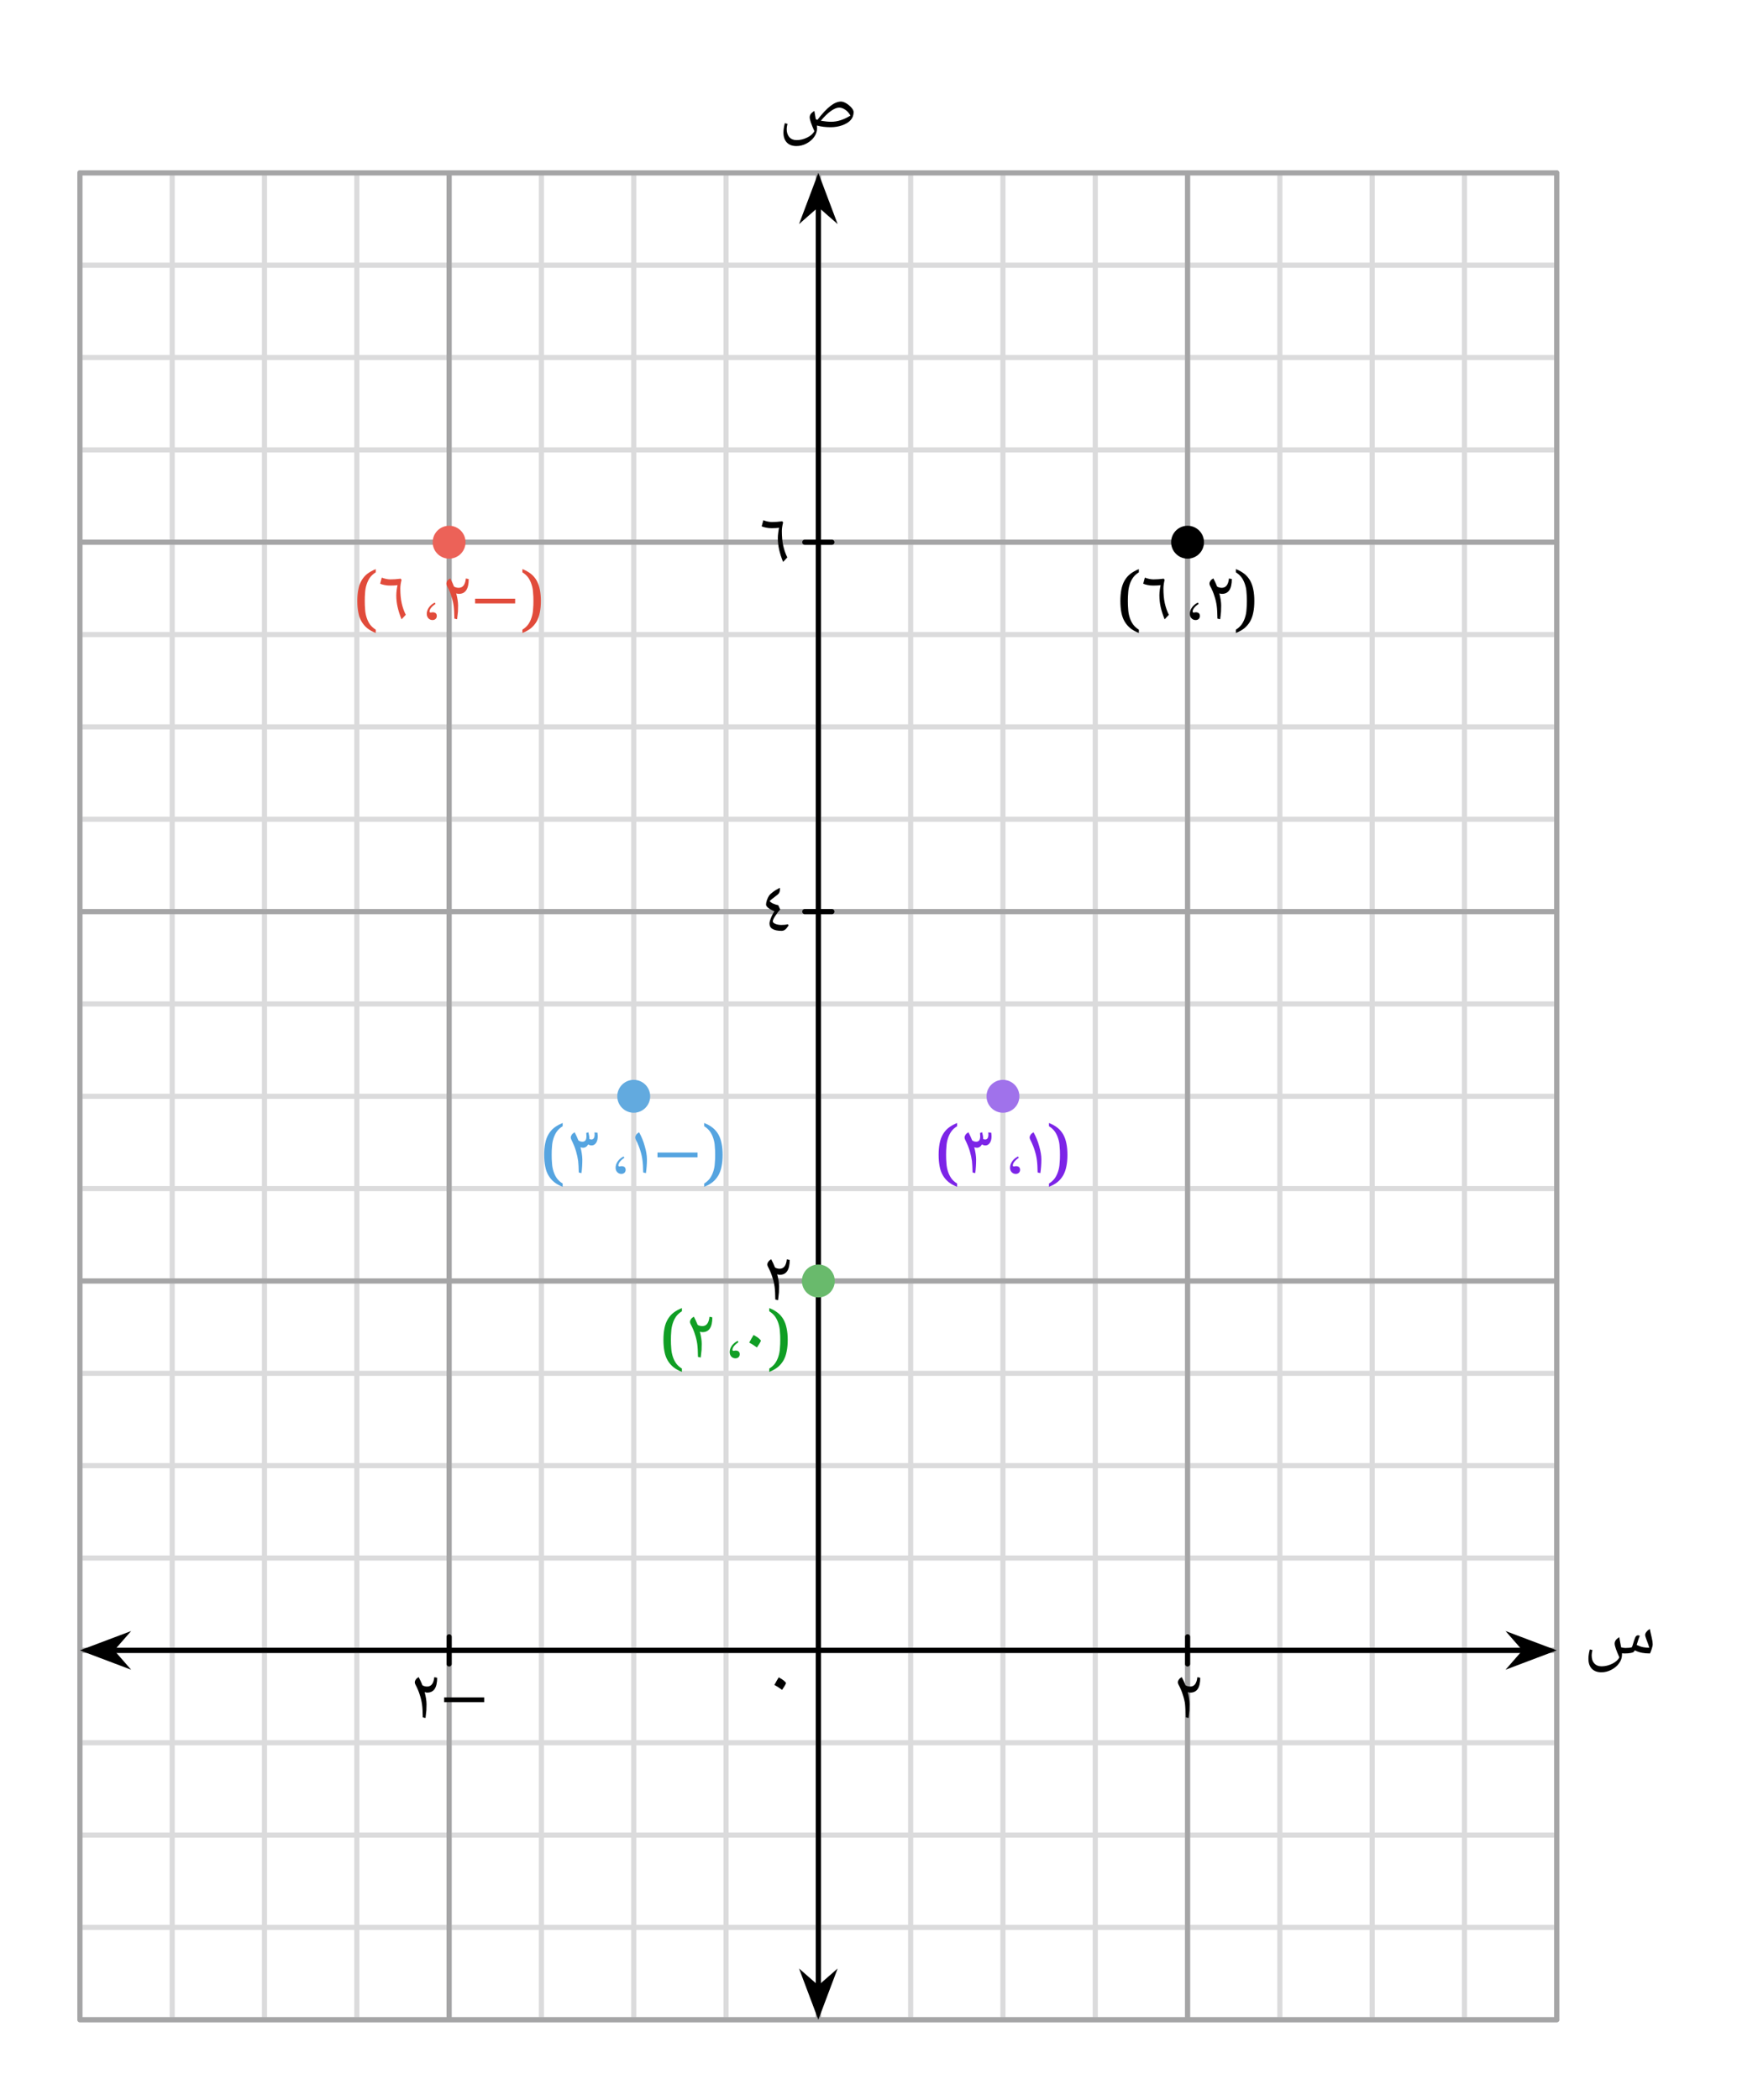 <svg width="363.693" height="434.187" viewBox="0 0 272.77 325.64" class="displayed_equation" xmlns="http://www.w3.org/2000/svg">
  <path d="M 123.984 123.978 L 2415.508 123.978 M 123.984 267.181 L 2415.508 267.181 M 123.984 410.423 L 2415.508 410.423 M 123.984 553.627 L 2415.508 553.627 M 123.984 696.869 L 2415.508 696.869 M 123.984 840.072 L 2415.508 840.072 M 123.984 983.314 L 2415.508 983.314 M 123.984 1126.517 L 2415.508 1126.517 M 123.984 1269.759 L 2415.508 1269.759 M 123.984 1412.963 L 2415.508 1412.963 M 123.984 1556.166 L 2415.508 1556.166 M 123.984 1699.408 L 2415.508 1699.408 M 123.984 1842.611 L 2415.508 1842.611 M 123.984 1985.853 L 2415.508 1985.853 M 123.984 2129.056 L 2415.508 2129.056 M 123.984 2272.298 L 2415.508 2272.298 M 123.984 2415.502 L 2415.508 2415.502 M 123.984 2558.705 L 2415.508 2558.705 M 123.984 2701.947 L 2415.508 2701.947 M 123.984 2845.15 L 2415.508 2845.15 M 123.984 2988.392 L 2415.508 2988.392 M 123.984 123.978 L 123.984 2988.392 M 267.188 123.978 L 267.188 2988.392 M 410.391 123.978 L 410.391 2988.392 M 553.633 123.978 L 553.633 2988.392 M 696.836 123.978 L 696.836 2988.392 M 840.078 123.978 L 840.078 2988.392 M 983.281 123.978 L 983.281 2988.392 M 1126.523 123.978 L 1126.523 2988.392 M 1269.727 123.978 L 1269.727 2988.392 M 1412.969 123.978 L 1412.969 2988.392 M 1556.172 123.978 L 1556.172 2988.392 M 1699.375 123.978 L 1699.375 2988.392 M 1842.617 123.978 L 1842.617 2988.392 M 1985.82 123.978 L 1985.82 2988.392 M 2129.062 123.978 L 2129.062 2988.392 M 2272.266 123.978 L 2272.266 2988.392 M 2415.508 123.978 L 2415.508 2988.392" transform="matrix(.1 0 0 -.1 0 325.64)" fill="none" stroke-width="7.97" stroke-linecap="round" stroke-linejoin="round" stroke="#dbdbdc" stroke-miterlimit="10" />
  <path d="M 123.984 123.978 L 2415.508 123.978 M 123.984 696.869 L 2415.508 696.869 M 123.984 1269.759 L 2415.508 1269.759 M 123.984 1842.611 L 2415.508 1842.611 M 123.984 2415.502 L 2415.508 2415.502 M 123.984 2988.275 L 2415.508 2988.275 M 123.984 123.978 L 123.984 2988.392 M 696.836 123.978 L 696.836 2988.392 M 1269.727 123.978 L 1269.727 2988.392 M 1842.617 123.978 L 1842.617 2988.392 M 2415.391 123.978 L 2415.391 2988.392" transform="matrix(.1 0 0 -.1 0 325.64)" fill="none" stroke-width="7.97" stroke-linecap="round" stroke-linejoin="round" stroke="#a5a5a6" stroke-miterlimit="10" />
  <path d="M 173.945 696.869 L 2365.508 696.869" transform="matrix(.1 0 0 -.1 0 325.64)" fill="none" stroke-width="7.97" stroke-linecap="round" stroke-linejoin="round" stroke="#000" stroke-miterlimit="10" />
  <path d="M 13.531 255.953 L 19 258.02 L 17.195 255.953 L 19 253.891" />
  <path d="M 135.312 696.869 L 190 676.205 L 171.953 696.869 L 190 717.494 Z M 135.312 696.869" transform="matrix(.1 0 0 -.1 0 325.64)" fill="none" stroke-width="7.97" stroke-linecap="round" stroke="#000" stroke-miterlimit="10" />
  <path d="M 240.414 255.953 L 234.945 253.891 L 236.75 255.953 L 234.945 258.02" />
  <path d="M 2404.141 696.869 L 2349.453 717.494 L 2367.5 696.869 L 2349.453 676.205 Z M 2404.141 696.869" transform="matrix(.1 0 0 -.1 0 325.64)" fill="none" stroke-width="7.97" stroke-linecap="round" stroke="#000" stroke-miterlimit="10" />
  <path d="M 252.07 256.434 C 252.438 256.434 252.762 256.41 253.039 256.355 C 253.32 256.297 253.488 256.23 253.543 256.129 L 253.645 255.953 C 254.047 256.141 254.426 256.266 254.77 256.332 C 255.117 256.398 255.527 256.434 256.008 256.434 C 256.109 256.219 256.211 255.973 256.297 255.672 C 256.387 255.383 256.434 255.184 256.434 255.059 C 256.434 254.891 256.41 254.703 256.387 254.512 C 256.344 254.324 256.309 254.121 256.266 253.91 C 256.219 253.711 256.176 253.496 256.121 253.285 C 256.062 253.074 256.031 252.852 255.996 252.637 C 255.773 252.762 255.594 252.906 255.465 253.086 C 255.328 253.242 255.262 253.41 255.262 253.574 C 255.262 253.699 255.34 253.945 255.484 254.332 C 255.684 254.836 255.828 255.25 255.906 255.551 C 255.562 255.551 255.25 255.516 254.938 255.461 C 254.648 255.406 254.312 255.281 253.945 255.113 C 254.156 254.391 254.324 253.91 254.426 253.699 C 254.348 253.645 254.258 253.621 254.156 253.621 C 254.078 253.621 254 253.645 253.934 253.688 C 253.855 253.723 253.789 253.82 253.711 253.977 C 253.633 254.145 253.508 254.535 253.32 255.148 C 253.273 255.293 253.23 255.406 253.188 255.473 C 252.953 255.551 252.617 255.582 252.203 255.582 C 251.98 255.582 251.758 255.551 251.535 255.484 L 251.379 254.66 C 251.324 254.426 251.289 254.168 251.258 253.91 C 250.988 254.066 250.797 254.223 250.699 254.379 C 250.586 254.535 250.531 254.715 250.531 254.902 C 250.531 255.262 250.777 255.973 251.258 257.035 C 251.066 257.426 250.699 257.758 250.152 258.027 C 249.605 258.293 249.047 258.43 248.5 258.43 C 248.02 258.43 247.641 258.273 247.371 257.973 C 247.094 257.668 246.961 257.246 246.961 256.699 C 246.961 256.5 247.004 256.23 247.082 255.906 L 246.672 255.809 C 246.582 256.176 246.523 256.453 246.504 256.656 C 246.469 256.832 246.461 257.043 246.461 257.258 C 246.461 257.926 246.637 258.441 246.992 258.809 C 247.352 259.176 247.844 259.355 248.477 259.355 C 249.016 259.355 249.539 259.223 250.039 258.953 C 250.543 258.684 250.945 258.352 251.234 257.926 C 251.523 257.527 251.668 257.078 251.668 256.621 L 251.668 256.41 L 252.07 256.434" />
  <path d="M 1269.727 173.978 L 1269.727 2938.392" transform="matrix(.1 0 0 -.1 0 325.64)" fill="none" stroke-width="7.97" stroke-linecap="round" stroke-linejoin="round" stroke="#000" stroke-miterlimit="10" />
  <path d="M 126.973 312.105 L 129.035 306.637 L 126.973 308.441 L 124.91 306.637" />
  <path d="M 1269.727 135.345 L 1290.352 190.033 L 1269.727 171.986 L 1249.102 190.033 Z M 1269.727 135.345" transform="matrix(.1 0 0 -.1 0 325.64)" fill="none" stroke-width="7.97" stroke-linecap="round" stroke="#000" stroke-miterlimit="10" />
  <path d="M 126.973 27.938 L 124.91 33.406 L 126.973 31.602 L 129.035 33.406" />
  <path d="M 1269.727 2977.025 L 1249.102 2922.338 L 1269.727 2940.384 L 1290.352 2922.338 Z M 1269.727 2977.025" transform="matrix(.1 0 0 -.1 0 325.64)" fill="none" stroke-width="7.97" stroke-linecap="round" stroke="#000" stroke-miterlimit="10" />
  <path d="M 123.578 22.652 C 124.113 22.652 124.637 22.52 125.141 22.254 C 125.641 21.984 126.043 21.641 126.332 21.227 C 126.621 20.812 126.77 20.379 126.77 19.922 C 126.77 19.777 126.758 19.621 126.746 19.465 C 127.406 19.645 128.117 19.73 128.867 19.73 C 129.512 19.73 130.129 19.633 130.707 19.422 C 131.289 19.207 131.734 18.93 132.023 18.582 C 132.312 18.238 132.445 17.836 132.445 17.379 C 132.445 17.188 132.336 16.953 132.113 16.699 C 131.891 16.441 131.621 16.219 131.309 16.027 C 130.996 15.84 130.719 15.75 130.484 15.75 C 129.992 15.75 129.445 15.973 128.855 16.43 C 128.266 16.887 127.582 17.602 126.836 18.582 L 126.781 18.57 L 126.578 18.492 C 126.457 17.855 126.391 17.422 126.355 17.211 C 126.09 17.367 125.91 17.523 125.797 17.68 C 125.688 17.836 125.633 18.012 125.633 18.203 C 125.633 18.559 125.879 19.273 126.355 20.336 C 126.164 20.723 125.797 21.059 125.254 21.328 C 124.703 21.594 124.148 21.73 123.602 21.73 C 123.121 21.73 122.742 21.574 122.473 21.27 C 122.207 20.969 122.062 20.547 122.062 20 C 122.062 19.801 122.105 19.531 122.184 19.207 L 121.77 19.105 C 121.68 19.477 121.625 19.766 121.602 19.957 C 121.582 20.145 121.559 20.344 121.559 20.559 C 121.559 21.227 121.738 21.738 122.094 22.109 C 122.453 22.477 122.941 22.652 123.578 22.652 Z M 128.969 18.883 C 128.508 18.883 127.973 18.828 127.359 18.727 C 127.883 18.094 128.398 17.59 128.898 17.23 C 129.402 16.875 129.836 16.688 130.203 16.688 C 130.508 16.688 130.82 16.797 131.141 17.012 C 131.465 17.223 131.734 17.535 131.957 17.926 C 130.93 18.559 129.938 18.883 128.969 18.883" />
  <path d="M 696.875 675.814 L 696.875 717.884" transform="matrix(.1 0 0 -.1 0 325.64)" fill="none" stroke-width="7.97" stroke-linecap="round" stroke-linejoin="round" stroke="#000" stroke-miterlimit="10" />
  <path d="M68.914 263.984L75.129 263.984 75.129 263.25 68.914 263.25zM64.359 260.918C64.359 261.02 64.391 261.117 64.449 261.242 64.738 261.789 64.973 262.324 65.129 262.848 65.309 263.371 65.418 263.875 65.484 264.363 65.555 264.855 65.586 265.512 65.598 266.34L66.023 266.441C66.086 265.938 66.133 265.535 66.156 265.258 66.164 264.98 66.18 264.656 66.18 264.309 66.18 263.785 66.078 263.148 65.887 262.426 66.023 262.48 66.156 262.504 66.277 262.504 67.316 262.512 67.828 261.742 67.828 260.203L67.383 260.113C67.281 261.086 66.914 261.566 66.266 261.566 66.121 261.566 65.988 261.543 65.867 261.508 65.73 261.477 65.621 261.418 65.543 261.363 65.375 260.93 65.184 260.516 64.961 260.102 64.773 260.203 64.617 260.324 64.516 260.48 64.414 260.617 64.359 260.773 64.359 260.918" />
  <path d="M 1842.617 675.814 L 1842.617 717.884" transform="matrix(.1 0 0 -.1 0 325.64)" fill="none" stroke-width="7.97" stroke-linecap="round" stroke-linejoin="round" stroke="#000" stroke-miterlimit="10" />
  <path d="M 182.758 260.918 C 182.758 261.02 182.793 261.117 182.848 261.242 C 183.141 261.789 183.371 262.324 183.527 262.848 C 183.707 263.371 183.82 263.875 183.887 264.363 C 183.953 264.855 183.984 265.512 183.996 266.34 L 184.422 266.441 C 184.488 265.938 184.531 265.535 184.555 265.258 C 184.566 264.98 184.578 264.656 184.578 264.309 C 184.578 263.785 184.477 263.148 184.289 262.426 C 184.422 262.48 184.555 262.504 184.68 262.504 C 185.715 262.512 186.227 261.742 186.227 260.203 L 185.781 260.113 C 185.68 261.086 185.312 261.566 184.668 261.566 C 184.523 261.566 184.387 261.543 184.266 261.508 C 184.133 261.477 184.02 261.418 183.941 261.363 C 183.773 260.93 183.586 260.516 183.359 260.102 C 183.172 260.203 183.016 260.324 182.914 260.48 C 182.812 260.617 182.758 260.773 182.758 260.918" />
  <path d="M 1248.711 1269.72 L 1290.742 1269.72" transform="matrix(.1 0 0 -.1 0 325.64)" fill="none" stroke-width="7.97" stroke-linecap="round" stroke-linejoin="round" stroke="#000" stroke-miterlimit="10" />
  <path d="M 119.059 196.117 C 119.059 196.219 119.094 196.316 119.148 196.441 C 119.438 196.988 119.672 197.523 119.828 198.047 C 120.008 198.57 120.117 199.074 120.188 199.566 C 120.254 200.055 120.285 200.715 120.297 201.539 L 120.723 201.641 C 120.789 201.137 120.832 200.738 120.855 200.457 C 120.867 200.18 120.879 199.855 120.879 199.508 C 120.879 198.984 120.777 198.348 120.59 197.625 C 120.723 197.68 120.855 197.703 120.977 197.703 C 122.016 197.715 122.527 196.941 122.527 195.402 L 122.082 195.316 C 121.98 196.285 121.613 196.766 120.969 196.766 C 120.82 196.766 120.688 196.742 120.566 196.711 C 120.43 196.676 120.32 196.621 120.242 196.562 C 120.074 196.129 119.883 195.719 119.66 195.301 C 119.473 195.402 119.316 195.527 119.215 195.684 C 119.113 195.816 119.059 195.973 119.059 196.117" />
  <path d="M 1248.711 1842.611 L 1290.742 1842.611" transform="matrix(.1 0 0 -.1 0 325.64)" fill="none" stroke-width="7.97" stroke-linecap="round" stroke-linejoin="round" stroke="#000" stroke-miterlimit="10" />
  <path d="M 118.859 140.301 C 118.859 140.457 118.98 140.625 119.215 140.816 C 119.461 141.004 119.773 141.172 120.164 141.328 C 119.941 141.66 119.754 142.008 119.617 142.375 C 119.461 142.746 119.395 143.023 119.395 143.234 C 119.395 143.605 119.551 143.895 119.871 144.074 C 120.195 144.273 120.656 144.363 121.27 144.363 C 121.438 144.363 121.582 144.328 121.691 144.262 C 121.805 144.195 121.906 144.117 121.984 144.027 C 122.062 143.926 122.141 143.84 122.195 143.75 C 122.25 143.66 122.305 143.594 122.359 143.535 L 122.25 143.336 C 121.961 143.414 121.625 143.449 121.246 143.449 C 120.879 143.449 120.566 143.391 120.309 143.281 C 120.039 143.168 119.906 143.035 119.906 142.879 C 119.906 142.711 120.039 142.422 120.309 142.02 C 120.578 141.617 120.82 141.297 121.055 141.051 L 120.754 140.391 C 120.453 140.324 120.188 140.246 119.977 140.145 C 119.762 140.055 119.57 139.922 119.406 139.742 C 119.594 139.574 119.906 139.32 120.352 138.984 L 120.688 138.719 C 120.789 138.637 120.879 138.516 120.934 138.383 C 120.988 138.227 121.023 138.082 121.023 137.926 C 121.023 137.836 121.012 137.758 120.988 137.691 C 120.543 137.926 120.188 138.137 119.93 138.34 C 119.664 138.527 119.461 138.719 119.328 138.906 C 119.203 139.098 119.094 139.32 118.992 139.598 C 118.902 139.879 118.859 140.113 118.859 140.301" />
  <path d="M 1248.711 2415.463 L 1290.742 2415.463" transform="matrix(.1 0 0 -.1 0 325.64)" fill="none" stroke-width="7.97" stroke-linecap="round" stroke-linejoin="round" stroke="#000" stroke-miterlimit="10" />
  <path d="M121.504 87.152L122.16 86.449C121.883 85.902 121.672 85.289 121.527 84.641 121.383 83.98 121.312 83.223 121.312 82.355 121.312 81.973 121.383 81.527 121.504 81.027L121.371 80.848C120.777 80.926 120.242 80.961 119.742 80.961 119.328 80.949 118.891 80.859 118.438 80.68L118.18 81.629C118.359 81.707 118.594 81.785 118.859 81.828 119.148 81.895 119.438 81.918 119.742 81.918 120.199 81.918 120.578 81.895 120.879 81.852 120.844 81.965 120.812 82.199 120.758 82.543 120.711 82.891 120.688 83.191 120.688 83.426 120.688 84.051 120.758 84.652 120.891 85.242 121.023 85.836 121.227 86.473 121.504 87.152M120.148 261.309C120.551 261.531 120.953 261.789 121.344 262.078 121.754 261.488 121.953 261.129 121.953 261.027 121.953 260.973 121.867 260.863 121.699 260.715 121.531 260.559 121.242 260.371 120.828 260.137 120.707 260.324 120.594 260.516 120.484 260.715 120.395 260.906 120.27 261.105 120.148 261.309" />
  <path d="M 72.234 84.09 C 72.234 82.68 71.094 81.539 69.684 81.539 C 68.277 81.539 67.133 82.68 67.133 84.09 C 67.133 85.5 68.277 86.641 69.684 86.641 C 71.094 86.641 72.234 85.5 72.234 84.09 Z M 72.234 84.09" fill="#ec6258" />
  <path d="M82.766 93.203C82.766 93.648 82.754 94.086 82.707 94.52 82.688 94.957 82.609 95.355 82.484 95.746 82.363 96.137 82.195 96.496 81.973 96.816 81.738 97.141 81.438 97.422 81.055 97.652L81.055 98.168C81.57 97.969 82.004 97.723 82.375 97.434 82.742 97.133 83.031 96.785 83.266 96.383 83.488 95.992 83.656 95.523 83.758 95 83.867 94.477 83.922 93.871 83.922 93.203 83.922 92.535 83.867 91.941 83.758 91.418 83.656 90.895 83.488 90.438 83.266 90.035 83.031 89.633 82.742 89.285 82.375 88.996 82.004 88.707 81.57 88.461 81.055 88.262L81.055 88.762C81.438 88.996 81.738 89.277 81.973 89.598 82.195 89.922 82.363 90.281 82.484 90.672 82.609 91.051 82.688 91.453 82.707 91.887 82.754 92.324 82.766 92.758 82.766 93.203M73.715 93.586L79.93 93.586 79.93 92.848 73.715 92.848zM69.258 90.52C69.258 90.617 69.293 90.719 69.348 90.844 69.641 91.387 69.871 91.922 70.027 92.449 70.207 92.973 70.32 93.473 70.387 93.965 70.453 94.457 70.484 95.113 70.496 95.941L70.922 96.039C70.988 95.539 71.031 95.137 71.055 94.855 71.066 94.578 71.078 94.258 71.078 93.91 71.078 93.387 70.977 92.75 70.789 92.023 70.922 92.078 71.055 92.102 71.18 92.102 72.215 92.113 72.727 91.344 72.727 89.805L72.281 89.715C72.18 90.684 71.812 91.164 71.168 91.164 71.023 91.164 70.887 91.145 70.766 91.109 70.633 91.074 70.52 91.02 70.441 90.965 70.273 90.527 70.086 90.117 69.859 89.703 69.672 89.805 69.516 89.926 69.414 90.082 69.312 90.219 69.258 90.371 69.258 90.52M67.461 93.453C66.695 93.82 66.215 94.523 66.215 95.191 66.215 95.773 66.605 96.164 67.105 96.164 67.508 96.164 67.773 95.906 67.773 95.527 67.773 95.148 67.539 94.957 67.129 94.957 67.008 94.957 66.895 95.004 66.805 95.004 66.715 95.004 66.648 94.934 66.648 94.855 66.648 94.488 66.961 94.074 67.574 93.664L67.461 93.453M62.305 96.051L62.961 95.348C62.684 94.801 62.469 94.188 62.328 93.543 62.18 92.883 62.113 92.125 62.113 91.254 62.113 90.875 62.18 90.43 62.305 89.926L62.172 89.746C61.578 89.824 61.043 89.859 60.539 89.859 60.129 89.848 59.691 89.758 59.234 89.582L58.98 90.527C59.156 90.605 59.391 90.684 59.66 90.73 59.949 90.797 60.238 90.816 60.539 90.816 61 90.816 61.379 90.797 61.68 90.754 61.645 90.863 61.613 91.098 61.555 91.441 61.512 91.789 61.488 92.09 61.488 92.324 61.488 92.949 61.555 93.551 61.691 94.145 61.824 94.734 62.023 95.371 62.305 96.051M56.598 93.203C56.598 92.758 56.609 92.324 56.652 91.887 56.676 91.453 56.754 91.051 56.875 90.672 57 90.281 57.164 89.922 57.387 89.598 57.621 89.277 57.922 88.996 58.305 88.762L58.305 88.262C57.789 88.473 57.355 88.719 56.984 88.996 56.617 89.285 56.328 89.633 56.094 90.035 55.859 90.438 55.691 90.895 55.594 91.418 55.492 91.941 55.438 92.535 55.438 93.203 55.438 93.871 55.492 94.477 55.594 95 55.691 95.523 55.859 95.992 56.094 96.383 56.328 96.785 56.617 97.133 56.984 97.434 57.355 97.723 57.789 97.969 58.305 98.168L58.305 97.652C57.922 97.422 57.621 97.141 57.387 96.816 57.164 96.496 57 96.137 56.875 95.746 56.754 95.355 56.676 94.957 56.652 94.52 56.609 94.086 56.598 93.648 56.598 93.203" fill="#e14b3b" />
  <path d="M186.812 84.09C186.812 82.68 185.672 81.539 184.262 81.539 182.852 81.539 181.711 82.68 181.711 84.09 181.711 85.5 182.852 86.641 184.262 86.641 185.672 86.641 186.812 85.5 186.812 84.09zM193.465 93.203C193.465 93.648 193.453 94.086 193.406 94.52 193.387 94.957 193.309 95.355 193.184 95.746 193.062 96.137 192.895 96.496 192.672 96.816 192.438 97.141 192.137 97.422 191.758 97.652L191.758 98.168C192.27 97.969 192.703 97.723 193.074 97.434 193.441 97.133 193.73 96.785 193.965 96.383 194.188 95.992 194.355 95.523 194.457 95 194.57 94.477 194.621 93.871 194.621 93.203 194.621 92.535 194.57 91.941 194.457 91.418 194.355 90.895 194.188 90.438 193.965 90.035 193.73 89.633 193.441 89.285 193.074 88.996 192.703 88.707 192.27 88.461 191.758 88.262L191.758 88.762C192.137 88.996 192.438 89.277 192.672 89.598 192.895 89.922 193.062 90.281 193.184 90.672 193.309 91.051 193.387 91.453 193.406 91.887 193.453 92.324 193.465 92.758 193.465 93.203M187.66 90.52C187.66 90.617 187.691 90.719 187.746 90.844 188.039 91.387 188.273 91.922 188.43 92.449 188.609 92.973 188.719 93.473 188.785 93.965 188.852 94.457 188.887 95.113 188.898 95.941L189.32 96.039C189.387 95.539 189.434 95.137 189.453 94.855 189.465 94.578 189.477 94.258 189.477 93.91 189.477 93.387 189.379 92.75 189.188 92.023 189.32 92.078 189.453 92.102 189.578 92.102 190.617 92.113 191.129 91.344 191.129 89.805L190.684 89.715C190.582 90.684 190.215 91.164 189.566 91.164 189.422 91.164 189.289 91.145 189.164 91.109 189.031 91.074 188.922 91.02 188.844 90.965 188.676 90.527 188.484 90.117 188.262 89.703 188.07 89.805 187.914 89.926 187.816 90.082 187.715 90.219 187.66 90.371 187.66 90.52M185.863 93.453C185.094 93.82 184.613 94.523 184.613 95.191 184.613 95.773 185.004 96.164 185.508 96.164 185.906 96.164 186.176 95.906 186.176 95.527 186.176 95.148 185.941 94.957 185.527 94.957 185.406 94.957 185.293 95.004 185.203 95.004 185.117 95.004 185.047 94.934 185.047 94.855 185.047 94.488 185.359 94.074 185.977 93.664L185.863 93.453M180.703 96.051L181.359 95.348C181.082 94.801 180.871 94.188 180.727 93.543 180.582 92.883 180.516 92.125 180.516 91.254 180.516 90.875 180.582 90.43 180.703 89.926L180.57 89.746C179.977 89.824 179.441 89.859 178.941 89.859 178.527 89.848 178.094 89.758 177.637 89.582L177.379 90.527C177.559 90.605 177.793 90.684 178.059 90.73 178.352 90.797 178.641 90.816 178.941 90.816 179.398 90.816 179.777 90.797 180.078 90.754 180.047 90.863 180.012 91.098 179.957 91.441 179.91 91.789 179.891 92.09 179.891 92.324 179.891 92.949 179.957 93.551 180.09 94.145 180.223 94.734 180.426 95.371 180.703 96.051M174.996 93.203C174.996 92.758 175.008 92.324 175.051 91.887 175.074 91.453 175.152 91.051 175.273 90.672 175.398 90.281 175.566 89.922 175.789 89.598 176.023 89.277 176.324 88.996 176.703 88.762L176.703 88.262C176.191 88.473 175.754 88.719 175.387 88.996 175.02 89.285 174.727 89.633 174.492 90.035 174.258 90.438 174.094 90.895 173.992 91.418 173.891 91.941 173.836 92.535 173.836 93.203 173.836 93.871 173.891 94.477 173.992 95 174.094 95.523 174.258 95.992 174.492 96.383 174.727 96.785 175.02 97.133 175.387 97.434 175.754 97.723 176.191 97.969 176.703 98.168L176.703 97.652C176.324 97.422 176.023 97.141 175.789 96.816 175.566 96.496 175.398 96.137 175.273 95.746 175.152 95.355 175.074 94.957 175.051 94.52 175.008 94.086 174.996 93.648 174.996 93.203" />
  <path d="M 158.168 170.023 C 158.168 168.613 157.027 167.473 155.617 167.473 C 154.207 167.473 153.066 168.613 153.066 170.023 C 153.066 171.43 154.207 172.574 155.617 172.574 C 157.027 172.574 158.168 171.43 158.168 170.023 Z M 158.168 170.023" fill="#a072eb" />
  <path d="M164.465 179.105C164.465 179.551 164.453 179.984 164.406 180.422 164.387 180.855 164.309 181.258 164.184 181.648 164.062 182.035 163.895 182.395 163.672 182.719 163.438 183.043 163.137 183.32 162.758 183.555L162.758 184.066C163.27 183.867 163.703 183.621 164.074 183.332 164.441 183.031 164.73 182.684 164.965 182.285 165.188 181.895 165.355 181.426 165.457 180.898 165.57 180.375 165.621 179.773 165.621 179.105 165.621 178.434 165.57 177.844 165.457 177.316 165.355 176.797 165.188 176.336 164.965 175.934 164.73 175.535 164.441 175.188 164.074 174.898 163.703 174.605 163.27 174.363 162.758 174.16L162.758 174.664C163.137 174.898 163.438 175.176 163.672 175.5 163.895 175.824 164.062 176.18 164.184 176.57 164.309 176.949 164.387 177.352 164.406 177.785 164.453 178.223 164.465 178.656 164.465 179.105M159.758 176.418C159.758 176.52 159.793 176.617 159.848 176.742 160.16 177.355 160.395 177.926 160.551 178.449 160.719 178.973 160.828 179.484 160.887 179.965 160.953 180.445 160.984 181.07 160.996 181.84L161.422 181.941C161.523 181.238 161.578 180.535 161.578 179.809 161.578 179.219 161.465 178.535 161.242 177.77 161.031 176.988 160.73 176.262 160.359 175.602 160.172 175.715 160.016 175.836 159.914 175.98 159.812 176.129 159.758 176.273 159.758 176.418M157.965 179.352C157.195 179.719 156.715 180.422 156.715 181.094 156.715 181.672 157.105 182.062 157.605 182.062 158.008 182.062 158.273 181.805 158.273 181.426 158.273 181.047 158.039 180.855 157.629 180.855 157.508 180.855 157.395 180.902 157.305 180.902 157.215 180.902 157.148 180.836 157.148 180.758 157.148 180.391 157.461 179.977 158.074 179.562L157.965 179.352M149.66 176.418C149.66 176.52 149.691 176.629 149.746 176.742 150.082 177.422 150.328 178.023 150.484 178.57 150.641 179.105 150.742 179.609 150.809 180.066 150.852 180.523 150.887 181.113 150.898 181.84L151.32 181.941C151.41 181.258 151.453 180.547 151.453 179.809 151.445 179.262 151.355 178.637 151.164 177.926L151.176 177.926C151.312 177.98 151.445 178.004 151.566 178.004 151.746 178.004 151.902 177.957 152.035 177.855 152.168 177.77 152.27 177.645 152.348 177.488 152.539 177.59 152.715 177.645 152.883 177.645 153.164 177.645 153.387 177.523 153.574 177.266 153.754 177.008 153.844 176.676 153.844 176.262 153.844 176.105 153.832 175.902 153.797 175.672L153.34 175.625C153.352 175.691 153.363 175.793 153.363 175.938 153.363 176.195 153.32 176.383 153.242 176.52 153.152 176.652 153.027 176.719 152.871 176.719 152.781 176.719 152.672 176.695 152.547 176.652L152.547 176.586C152.547 176.316 152.492 175.992 152.391 175.602L152.059 175.715C152.078 175.895 152.09 176.059 152.09 176.227 152.09 176.508 152.035 176.719 151.945 176.852 151.836 176.996 151.68 177.066 151.465 177.066 151.234 177.066 151.02 176.996 150.844 176.863 150.676 176.43 150.473 176.004 150.262 175.602 150.07 175.715 149.914 175.836 149.816 175.98 149.715 176.129 149.66 176.273 149.66 176.418M146.797 179.105C146.797 178.656 146.809 178.223 146.852 177.785 146.875 177.352 146.953 176.949 147.074 176.57 147.199 176.18 147.367 175.824 147.59 175.5 147.82 175.176 148.121 174.898 148.504 174.664L148.504 174.16C147.992 174.371 147.555 174.617 147.188 174.898 146.82 175.188 146.527 175.535 146.293 175.934 146.059 176.336 145.891 176.797 145.793 177.316 145.691 177.844 145.637 178.434 145.637 179.105 145.637 179.773 145.691 180.375 145.793 180.898 145.891 181.426 146.059 181.895 146.293 182.285 146.527 182.684 146.82 183.031 147.188 183.332 147.555 183.621 147.992 183.867 148.504 184.066L148.504 183.555C148.121 183.32 147.82 183.043 147.59 182.719 147.367 182.395 147.199 182.035 147.074 181.648 146.953 181.258 146.875 180.855 146.852 180.422 146.809 179.984 146.797 179.551 146.797 179.105" fill="#7c24e7" />
  <path d="M 129.523 198.664 C 129.523 197.258 128.383 196.113 126.973 196.113 C 125.562 196.113 124.422 197.258 124.422 198.664 C 124.422 200.074 125.562 201.219 126.973 201.219 C 128.383 201.219 129.523 200.074 129.523 198.664 Z M 129.523 198.664" fill="#69ba6c" />
  <path d="M121.062 207.805C121.062 208.25 121.055 208.684 121.008 209.121 120.984 209.555 120.906 209.957 120.785 210.348 120.664 210.738 120.496 211.094 120.273 211.418 120.039 211.742 119.734 212.02 119.355 212.254L119.355 212.77C119.871 212.566 120.305 212.32 120.672 212.031 121.043 211.73 121.332 211.387 121.566 210.984 121.789 210.594 121.957 210.125 122.055 209.598 122.168 209.074 122.223 208.473 122.223 207.805 122.223 207.133 122.168 206.543 122.055 206.02 121.957 205.496 121.789 205.035 121.566 204.637 121.332 204.234 121.043 203.887 120.672 203.598 120.305 203.309 119.871 203.062 119.355 202.863L119.355 203.363C119.734 203.598 120.039 203.875 120.273 204.199 120.496 204.523 120.664 204.883 120.785 205.27 120.906 205.652 120.984 206.051 121.008 206.488 121.055 206.922 121.062 207.355 121.062 207.805M116.246 208.211C116.648 208.434 117.051 208.688 117.441 208.977 117.855 208.387 118.055 208.027 118.055 207.93 118.055 207.875 117.965 207.762 117.797 207.617 117.633 207.461 117.34 207.27 116.93 207.035 116.805 207.227 116.695 207.418 116.582 207.617 116.492 207.809 116.371 208.008 116.246 208.211M114.465 207.953C113.695 208.32 113.215 209.023 113.215 209.691 113.215 210.273 113.605 210.664 114.105 210.664 114.508 210.664 114.773 210.406 114.773 210.027 114.773 209.648 114.539 209.457 114.129 209.457 114.008 209.457 113.895 209.504 113.805 209.504 113.715 209.504 113.648 209.434 113.648 209.355 113.648 208.988 113.961 208.574 114.574 208.164L114.465 207.953M107.059 205.02C107.059 205.117 107.094 205.219 107.148 205.344 107.438 205.887 107.672 206.422 107.828 206.949 108.008 207.473 108.117 207.973 108.188 208.465 108.254 208.957 108.285 209.613 108.297 210.441L108.723 210.539C108.789 210.039 108.832 209.637 108.855 209.355 108.867 209.078 108.879 208.758 108.879 208.41 108.879 207.887 108.777 207.25 108.59 206.523 108.723 206.578 108.855 206.602 108.977 206.602 110.016 206.613 110.527 205.844 110.527 204.305L110.082 204.215C109.98 205.184 109.613 205.664 108.969 205.664 108.82 205.664 108.688 205.645 108.566 205.609 108.43 205.574 108.32 205.52 108.242 205.465 108.074 205.027 107.883 204.617 107.66 204.203 107.473 204.305 107.316 204.426 107.215 204.582 107.113 204.719 107.059 204.871 107.059 205.02M104.098 207.805C104.098 207.355 104.109 206.922 104.152 206.488 104.176 206.051 104.254 205.652 104.375 205.27 104.496 204.883 104.664 204.523 104.887 204.199 105.121 203.875 105.422 203.598 105.805 203.363L105.805 202.863C105.289 203.074 104.855 203.316 104.484 203.598 104.117 203.887 103.828 204.234 103.594 204.637 103.359 205.035 103.191 205.496 103.094 206.02 102.992 206.543 102.938 207.133 102.938 207.805 102.938 208.473 102.992 209.074 103.094 209.598 103.191 210.125 103.359 210.594 103.594 210.984 103.828 211.387 104.117 211.73 104.484 212.031 104.855 212.32 105.289 212.566 105.805 212.77L105.805 212.254C105.422 212.02 105.121 211.742 104.887 211.418 104.664 211.094 104.496 210.738 104.375 210.348 104.254 209.957 104.176 209.555 104.152 209.121 104.109 208.684 104.098 208.25 104.098 207.805" fill="#109e24" />
  <path d="M 100.879 170.023 C 100.879 168.613 99.738 167.473 98.328 167.473 C 96.922 167.473 95.777 168.613 95.777 170.023 C 95.777 171.43 96.922 172.574 98.328 172.574 C 99.738 172.574 100.879 171.43 100.879 170.023 Z M 100.879 170.023" fill="#62aadf" />
  <path d="M110.965 179.105C110.965 179.551 110.953 179.984 110.906 180.422 110.887 180.855 110.809 181.258 110.684 181.648 110.562 182.035 110.395 182.395 110.172 182.719 109.938 183.043 109.637 183.32 109.258 183.555L109.258 184.066C109.77 183.867 110.203 183.621 110.574 183.332 110.941 183.031 111.23 182.684 111.465 182.285 111.688 181.895 111.855 181.426 111.957 180.898 112.07 180.375 112.121 179.773 112.121 179.105 112.121 178.434 112.07 177.844 111.957 177.316 111.855 176.797 111.688 176.336 111.465 175.934 111.23 175.535 110.941 175.188 110.574 174.898 110.203 174.605 109.77 174.363 109.258 174.16L109.258 174.664C109.637 174.898 109.938 175.176 110.172 175.5 110.395 175.824 110.562 176.18 110.684 176.57 110.809 176.949 110.887 177.352 110.906 177.785 110.953 178.223 110.965 178.656 110.965 179.105M102.016 179.484L108.227 179.484 108.227 178.75 102.016 178.75zM98.559 176.418C98.559 176.52 98.594 176.617 98.648 176.742 98.961 177.355 99.195 177.926 99.352 178.449 99.52 178.973 99.629 179.484 99.688 179.965 99.754 180.445 99.785 181.07 99.797 181.84L100.223 181.941C100.32 181.238 100.379 180.535 100.379 179.809 100.379 179.219 100.266 178.535 100.043 177.77 99.832 176.988 99.531 176.262 99.16 175.602 98.973 175.715 98.816 175.836 98.715 175.98 98.613 176.129 98.559 176.273 98.559 176.418M96.762 179.352C95.992 179.719 95.516 180.422 95.516 181.094 95.516 181.672 95.906 182.062 96.406 182.062 96.809 182.062 97.074 181.805 97.074 181.426 97.074 181.047 96.84 180.855 96.43 180.855 96.305 180.855 96.195 180.902 96.105 180.902 96.016 180.902 95.949 180.836 95.949 180.758 95.949 180.391 96.262 179.977 96.875 179.562L96.762 179.352M88.559 176.418C88.559 176.52 88.594 176.629 88.648 176.742 88.984 177.422 89.227 178.023 89.383 178.57 89.539 179.105 89.641 179.609 89.707 180.066 89.754 180.523 89.785 181.113 89.797 181.84L90.223 181.941C90.312 181.258 90.355 180.547 90.355 179.809 90.344 179.262 90.254 178.637 90.066 177.926L90.078 177.926C90.211 177.98 90.344 178.004 90.469 178.004 90.645 178.004 90.801 177.957 90.938 177.855 91.07 177.77 91.172 177.645 91.25 177.488 91.438 177.59 91.617 177.645 91.781 177.645 92.062 177.645 92.285 177.523 92.477 177.266 92.652 177.008 92.742 176.676 92.742 176.262 92.742 176.105 92.73 175.902 92.699 175.672L92.242 175.625C92.25 175.691 92.262 175.793 92.262 175.938 92.262 176.195 92.219 176.383 92.141 176.52 92.051 176.652 91.93 176.719 91.773 176.719 91.684 176.719 91.57 176.695 91.449 176.652L91.449 176.586C91.449 176.316 91.391 175.992 91.293 175.602L90.957 175.715C90.98 175.895 90.992 176.059 90.992 176.227 90.992 176.508 90.938 176.719 90.844 176.852 90.734 176.996 90.578 177.066 90.367 177.066 90.133 177.066 89.922 176.996 89.742 176.863 89.574 176.43 89.375 176.004 89.16 175.602 88.973 175.715 88.816 175.836 88.715 175.98 88.613 176.129 88.559 176.273 88.559 176.418M85.598 179.105C85.598 178.656 85.609 178.223 85.652 177.785 85.676 177.352 85.754 176.949 85.875 176.57 86 176.18 86.164 175.824 86.387 175.5 86.621 175.176 86.922 174.898 87.305 174.664L87.305 174.16C86.789 174.371 86.355 174.617 85.984 174.898 85.617 175.188 85.328 175.535 85.094 175.934 84.859 176.336 84.691 176.797 84.594 177.316 84.492 177.844 84.438 178.434 84.438 179.105 84.438 179.773 84.492 180.375 84.594 180.898 84.691 181.426 84.859 181.895 85.094 182.285 85.328 182.684 85.617 183.031 85.984 183.332 86.355 183.621 86.789 183.867 87.305 184.066L87.305 183.555C86.922 183.32 86.621 183.043 86.387 182.719 86.164 182.395 86 182.035 85.875 181.648 85.754 181.258 85.676 180.855 85.652 180.422 85.609 179.984 85.598 179.551 85.598 179.105" fill="#55a4e0" />
</svg>